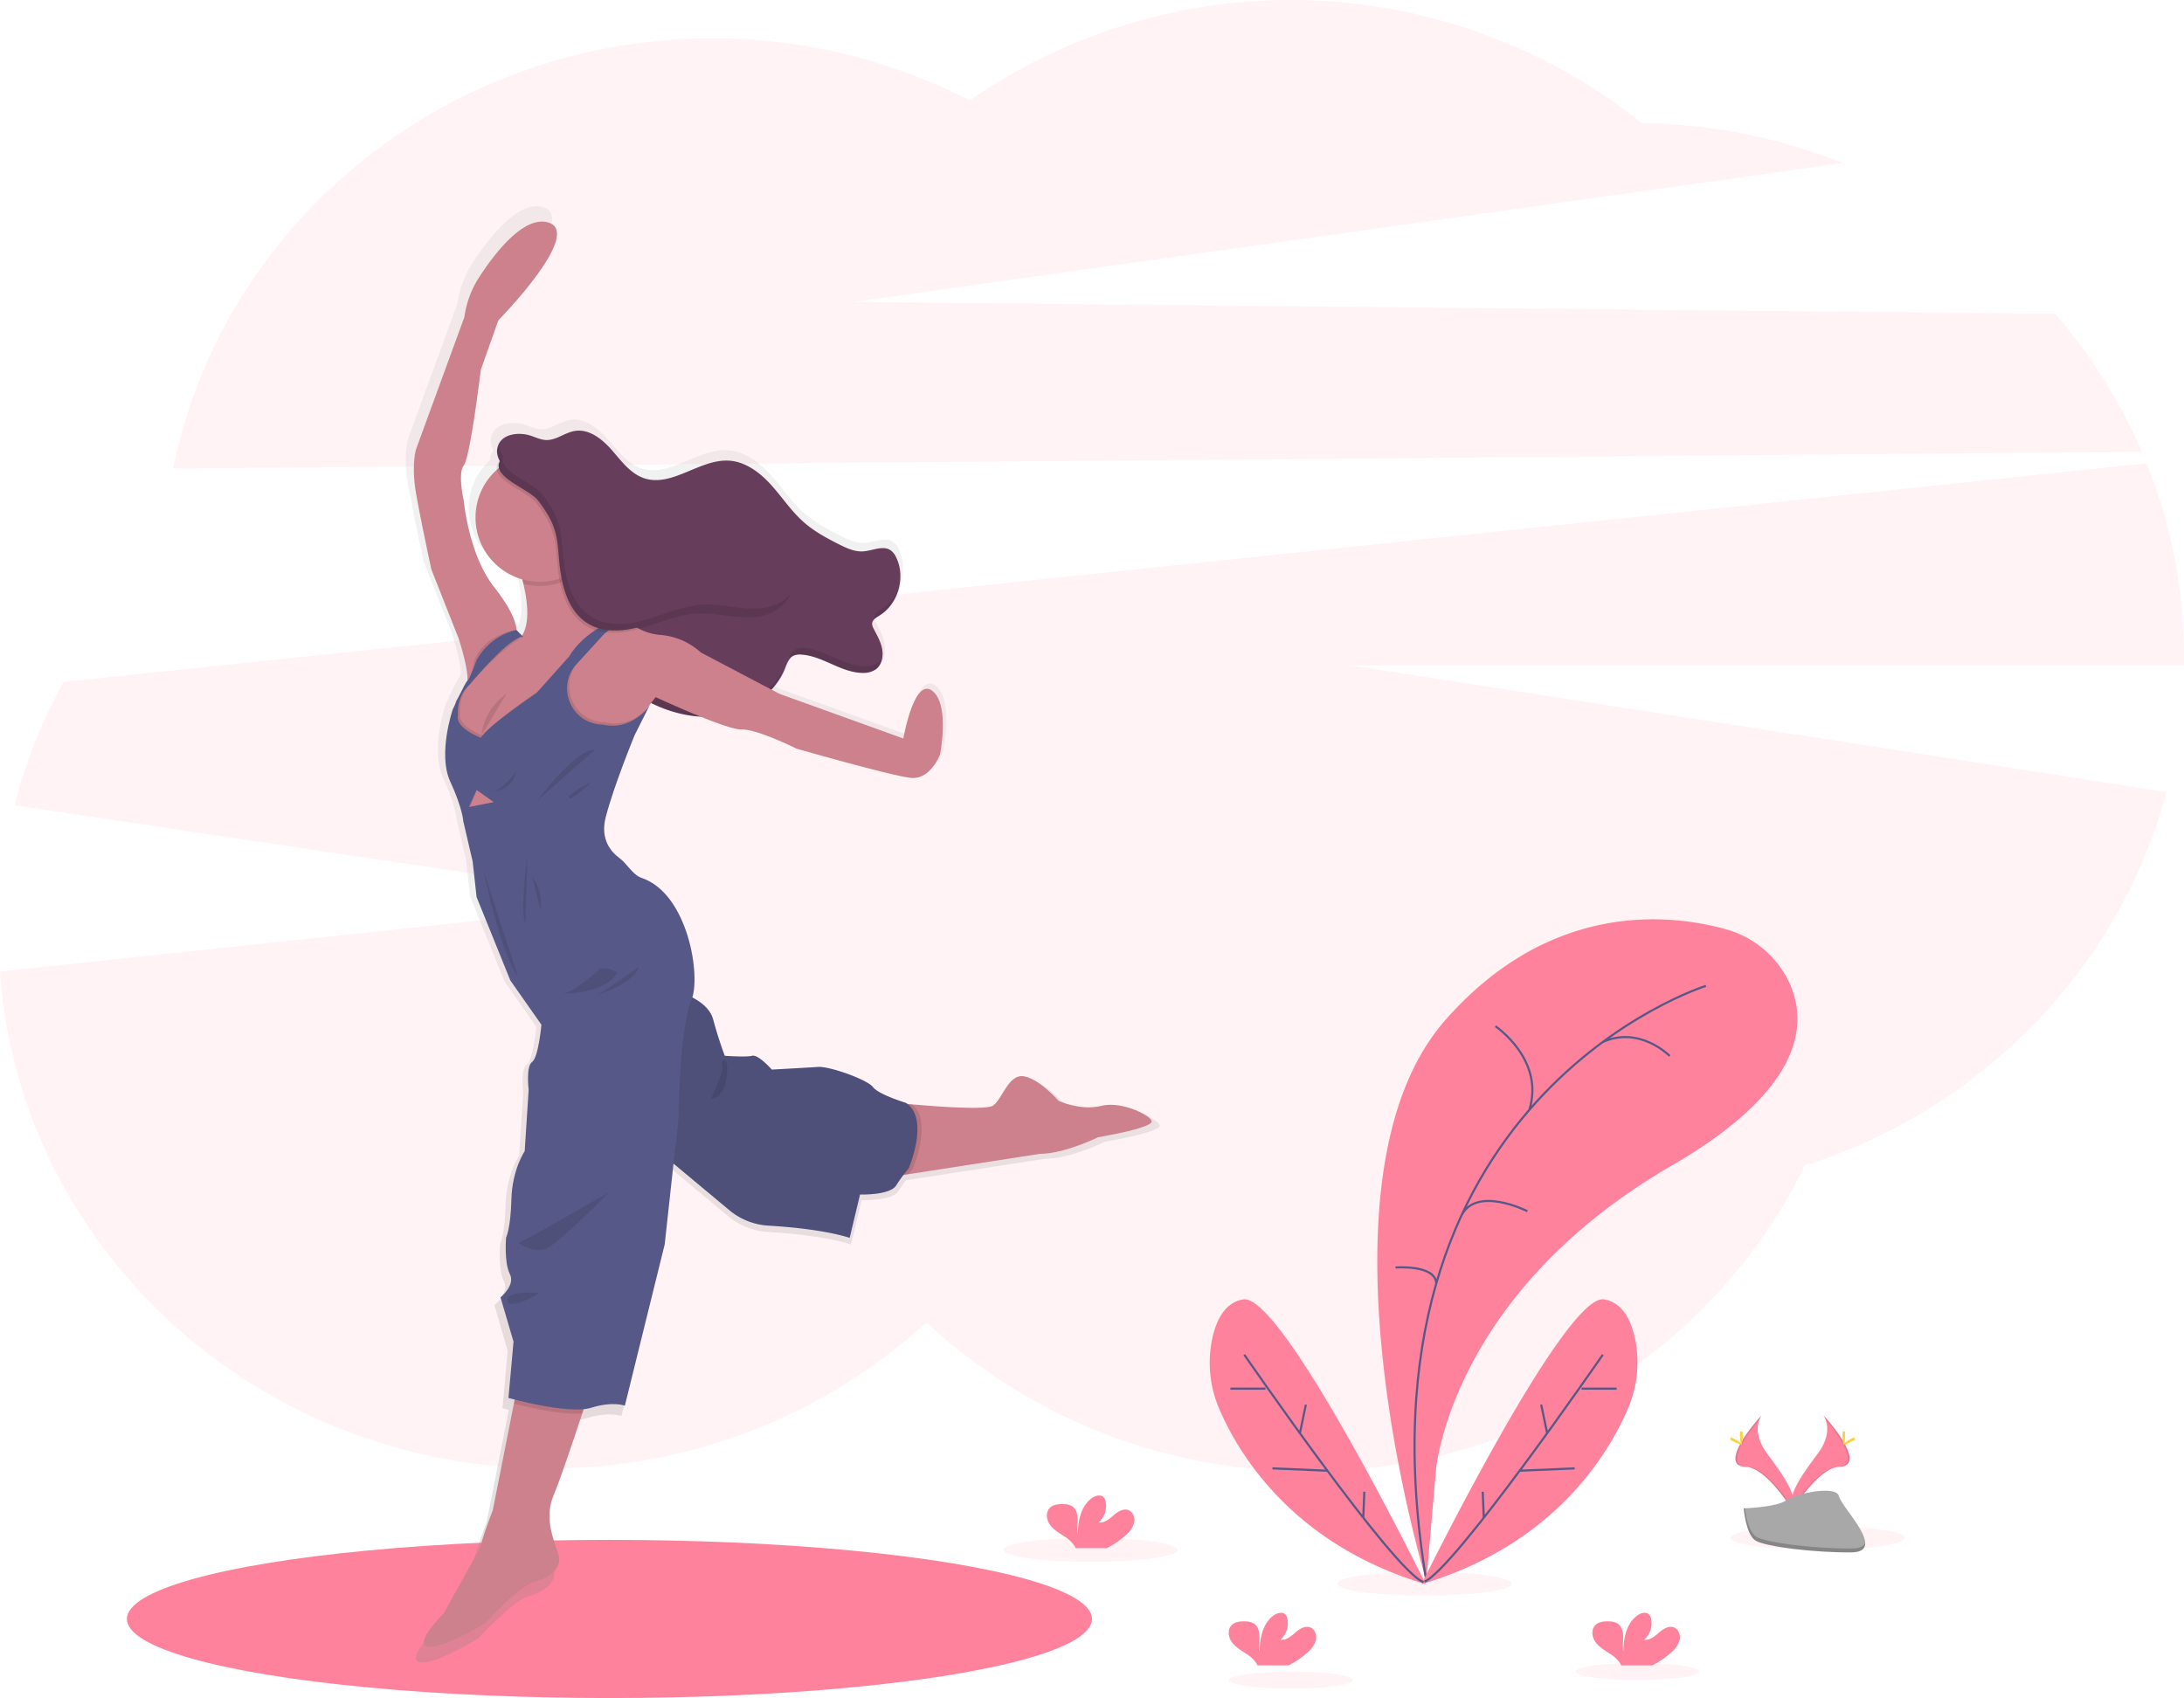 <svg xmlns="http://www.w3.org/2000/svg" data-name="Layer 1" width="1027.35" height="798.89"><defs><linearGradient id="a" x1="454.54" y1="832.71" x2="454.54" y2="147.53" gradientUnits="userSpaceOnUse"><stop offset="0" stop-color="gray" stop-opacity=".25"/><stop offset=".54" stop-color="gray" stop-opacity=".12"/><stop offset="1" stop-color="gray" stop-opacity=".1"/></linearGradient></defs><path d="M1007.48 212.56a250.48 250.48 0 00-40.75-64.93l-565.37-5.57 465.49-65.38a264.39 264.39 0 00-94.45-18.74 264.72 264.72 0 00-316.21-10.7 263.57 263.57 0 00-121-29.16c-125.62 0-230.3 87-253.78 202.38zM1027.36 309.32a244.38 244.38 0 00-17.62-91.32L29.88 320.85a245.29 245.29 0 00-23 58l303.43 45.24-310.36 33C9.29 587.7 121.26 690.84 258.04 690.84c68.85 0 131.42-26.14 177.77-68.76 46.51 43.43 109.67 70.13 179.26 70.13 103.26 0 192.38-58.79 233.88-143.8 83.27-26.42 147.95-92.78 170.09-175.79l-383.68-59.56h392c-.02-1.25 0-2.49 0-3.74z" fill="#ff829c" opacity=".1"/><ellipse cx="286.68" cy="761.68" rx="227" ry="37.21" fill="#ff829c"/><path d="M607.77 572.54c-10.21 2.56-20.69-2.42-20.69-2.42s-8.94-10.35-16.48-11.75-10.46 10.85-14.94 14c-3.1 2.21-25.46.63-39-.55l-2.33-.21c-.23-.17-.46-.35-.71-.51 0 0-13-4-15.71-7.54s-20.82-10.09-26.44-9.71-22.23 1.28-22.23 1.28-6.51-7.41-9.45-6.64-13.16-.06-13.16-.06-2.81-7.22-5.62-17.57c-1.31-4.83-5.67-8.22-9.94-10.45 3.84-13-3-50.08-24.24-57.33-4.63-1.58-7-6.83-10.94-9.71-3.53-2.57-9.31-8.63-6.48-19.58 4-15.33 13.92-39.47 13.92-39.47l7.39-14.76a20.62 20.62 0 01-2.34 2.93c1-1.28 2-2.54 2.86-3.6a62.13 62.13 0 0023.66 6.52c8.34 3.37 16.67 6.34 19.91 6.23 7.41-.26 26.31 9.2 26.31 9.2s45.47 13 54.92 14.05 14.05-11.24 14.05-11.24 4.91-24.23-3.81-30.65-13.79 23-13.79 23L453 374.56l-3.67-1.93a33.35 33.35 0 006.67-10.38c.92-2.29 1.76-4.91 3.95-6.05a5.58 5.58 0 011.88-.55 12.67 12.67 0 011.63 0c10.32.63 19.19 8.75 29.53 8.79h1.14a9.94 9.94 0 005.53-1.7 8.68 8.68 0 003.18-6.14 10.54 10.54 0 01-.5.94 12.33 12.33 0 000-4.45c-.64-3.51-2.47-6.66-4.11-9.83a5 5 0 01-.76-2.46 3.39 3.39 0 011.29-2.33 2.8 2.8 0 00.06.28 13.07 13.07 0 012.58-1.89 22.06 22.06 0 009.64-14.69c-.25.74-.55 1.47-.87 2.19a21.71 21.71 0 00-1.05-15.36 8.69 8.69 0 00-2.66-3.49c-3.73-2.62-8.74.17-13.29.47-4 .26-7.88-1.53-11.49-3.34-6.16-3.09-12.29-6.43-17.42-11-5.83-5.23-10.16-11.9-15.42-17.69S436.83 263 429 262.42c-14.23-1.1-27.65 13-41.18 8.4-6.6-2.23-10.94-8.33-15.53-13.57s-10.9-10.27-17.78-9.14c-4.78.8-8.92 4.51-13.76 4.37-2.53-.08-4.88-1.21-7.28-2-5.81-1.95-13.77-1-15.84 4.78a8.52 8.52 0 00.75 7.17 10.78 10.78 0 00-.82 1.35 4.62 4.62 0 00-.49 3 30.9 30.9 0 0012.2 52.72c.19.73.38 1.46.56 2.2 1.94 8.17 2.95 17.37.08 23.57-.18.38-.37.75-.58 1.11l-.25.11.11.11-.11-.11-.36-.37-2.18-2.28c-.12-2.38-1.46-8.76-10.78-20.6-12.27-15.59-14.57-41.39-14.57-41.39s-3.06-13.28 0-17.11 8.18-46 8.18-46l8.46-23.74s41.13-41.9 24-47c-11.63-3.47-25.5 14.41-33.2 26.23a46.77 46.77 0 00-7.16 19.24l-23.25 63.61s-2.3 7.67 0 20.95 7.41 36.79 7.41 36.79l13 32.95s4.79 14.23 4.37 20.41c-.57.37-2.57 4.33-4.3 7.93l-1.27 2-.09.81c-.85 1.81-1.44 3.11-1.44 3.11s-7.24 21.37-1.19 34.48S301 435.7 301 435.7l4.51 19.42 1.88 17 16.22 40.11 14.94 21.33s-1.4 15.71-4.47 17.88-1.66 13.41-1.66 13.41l-1.92 29.5s-6 8.82-6.38 23.12-2.56 18.4-2.56 18.4-1 12 1.79 17.5-4.47 11.24-4.47 11.24l6.23 21.39-2.43 27.08s1.13.31 3 .78l-.38 1.94-10.16 51.3s-5.49 14.06-5.74 17.37l-17.76 32.07s-14.82 14.69-7.79 16.09 27.47-11.24 27.47-11.24 16.86-18.14 23.5-19.79 14-6.4 11.88-13.29-7-17.37-2.3-28.49c3-7 9.38-26 13.76-39.26.24-.73.47-1.43.7-2.11a17.77 17.77 0 003.42-.65c10.73-3.32 16.35-1 16.35-1l19.16-77.53 4.21-38.9 26.83 22.38a32.25 32.25 0 0018.8 7.43c10.57.62 27.06 2.15 39 5.84l5-20.82s14.3.52 17.37-4.34c1.25-2 2.48-3.7 3.49-5l2.32-.36 63.29-9.79c11.75 0 27.85-7.93 27.85-7.93l9.84-1.91s14.68-2.94 16-5.37-13.79-10.5-24.02-7.96z" transform="translate(-86.32 -50.56)" fill="url(#a)"/><path d="M234.26 209.71c2-5.64 9.82-6.59 15.51-4.68 2.34.78 4.65 1.89 7.12 2 4.74.14 8.79-3.5 13.47-4.27 6.73-1.12 12.9 3.8 17.39 8.93s8.75 11.1 15.21 13.29c13.23 4.46 26.37-9.3 40.29-8.23 7.64.59 14.24 5.62 19.39 11.29s9.39 12.19 15.09 17.31c5 4.5 11 7.77 17.05 10.8 3.53 1.77 7.3 3.52 11.24 3.26 4.46-.29 9.36-3 13-.46a8.49 8.49 0 012.6 3.42c4.48 9.32.87 21.73-7.9 27.21-1.53.95-3.39 2-3.48 3.83a4.82 4.82 0 00.74 2.41c1.6 3.1 3.4 6.19 4 9.62s-.21 7.38-3 9.46a10.18 10.18 0 01-6.17 1.69c-10.12-.05-18.8-8-28.9-8.61a7.3 7.3 0 00-3.79.58c-2.14 1.11-3 3.68-3.87 5.92-4.68 11.69-16.3 19.82-28.7 22.05s-25.35-.91-36.45-6.87a8.61 8.61 0 01-2.21-1.52 9.45 9.45 0 01-1.91-3.87c-3.4-10.75-8-22-17.42-28.21-6.11-4-14.4-6.25-17.17-13-1.74-4.27-.65-9.12-1.09-13.72a21.09 21.09 0 00-13.93-17.58c-1.64-.55-3.44-.94-4.64-2.19a8.64 8.64 0 01-1.8-4.25c-1.49-6.77-2.48-13.92-4.56-20.53-1.59-5.18-7.24-9.15-5.11-15.08z" fill="#663d5b"/><g opacity=".1"><path d="M413.15 311.79a10.22 10.22 0 01-6.17 1.65c-10.11 0-18.79-8-28.89-8.6a7.29 7.29 0 00-3.79.57c-2.15 1.11-3 3.68-3.87 5.92-4.68 11.7-16.31 19.83-28.71 22.06s-25.35-.91-36.44-6.87a8.69 8.69 0 01-2.21-1.52 9.51 9.51 0 01-1.91-3.87c-3.4-10.76-8-22-17.42-28.22-6.12-4.05-14.41-6.24-17.17-13-1.75-4.28-.66-9.13-1.09-13.72a21.07 21.07 0 00-13.94-17.58c-1.64-.55-3.44-.95-4.64-2.19a8.57 8.57 0 01-1.79-4.26c-1.5-6.76-2.48-13.92-4.56-20.52-1.4-4.42-5.81-8-5.59-12.72a6.65 6.65 0 00-.34.77c-2.14 5.93 3.52 9.9 5.13 15 2.08 6.6 3.06 13.76 4.56 20.52a8.57 8.57 0 001.79 4.26c1.2 1.24 3 1.64 4.64 2.19a21.07 21.07 0 0113.94 17.59c.43 4.59-.66 9.44 1.09 13.72 2.76 6.79 11.05 9 17.17 13 9.4 6.23 14 17.46 17.42 28.22a9.51 9.51 0 001.91 3.87 8.69 8.69 0 002.21 1.52c11.09 6 24 9.09 36.44 6.87s24-10.36 28.71-22.06c.9-2.24 1.73-4.81 3.87-5.92a7.29 7.29 0 013.79-.57c10.1.61 18.78 8.56 28.89 8.6a10.22 10.22 0 006.17-1.68 8.48 8.48 0 003.12-6 7.43 7.43 0 01-2.32 2.97zM414.89 286.44c-1.53 1-3.4 2-3.49 3.83a3.05 3.05 0 00.17 1.08 12.59 12.59 0 012.52-1.85 21.55 21.55 0 009.43-14.37 21.07 21.07 0 01-8.63 11.31z"/></g><path d="M260.43 703.44c-4.63 10.88.13 21.12 2.25 27.88s-5.12 11.37-11.62 13-23 19.37-23 19.37-20 12.37-26.88 11 7.62-15.75 7.62-15.75l17.38-31.38c.25-3.24 5.62-17 5.62-17l9.94-50.2 1.32-6.67 35.24-2.13s-1.85 5.72-4.4 13.45c-4.29 13-10.57 31.64-13.47 38.43zM541.68 527.97c-1.25 2.38-15.62 5.25-15.62 5.25l-9.63 1.87s-15.75 7.76-27.25 7.76l-61.94 9.59-8.31 1.29v-35.14s4.18.44 10.1 1c13.23 1.16 35.12 2.7 38.15.54 4.38-3.12 7.25-15.12 14.62-13.74s16.13 11.5 16.13 11.5 10.25 4.87 20.25 2.37 24.75 5.33 23.5 7.71z" fill="#cc818c"/><path d="M429.43 549.72s-.89 1-2.19 2.71l-8.31 1.29v-35.13s4.18.44 10.1 1c9.94 7.85.4 30.13.4 30.13z" opacity=".1"/><path d="M309.81 541.6l33.27 27.76a31.58 31.58 0 0018.4 7.27c10.34.61 26.48 2.1 38.2 5.72l4.88-20.38s14 .5 17-4.25a68.93 68.93 0 015.87-8s10.13-23.62-1.37-30.87c0 0-12.75-3.88-15.38-7.38s-20.37-9.87-25.87-9.5-21.75 1.25-21.75 1.25-6.38-7.25-9.25-6.5-12.88 0-12.88 0-2.75-7.07-5.5-17.2-19.12-13.75-19.12-13.75z" fill="#565987"/><path d="M309.81 541.6l33.27 27.76a31.58 31.58 0 0018.4 7.27c10.34.61 26.48 2.1 38.2 5.72l4.88-20.38s14 .5 17-4.25a68.93 68.93 0 015.87-8s10.13-23.62-1.37-30.87c0 0-12.75-3.88-15.38-7.38s-20.37-9.87-25.87-9.5-21.75 1.25-21.75 1.25-6.38-7.25-9.25-6.5-12.88 0-12.88 0-2.75-7.07-5.5-17.2-19.12-13.75-19.12-13.75z" opacity=".1"/><path d="M294.93 292.72l-3.68.69h-.23l-.54.1-6.3 1.17-1.94 2.3-.08.08-6.23 7.38-5.25 5.15-.05.06-4.44 4.32-7.51 7.47-1.26 3.11-2.74 6.89-.71 1.75-7.5 8-4.79 10.25-11.2 6.5-12.05-6.25-5.5-8 1.25-11.46.25-2.29 3.67-5.89 3.33-5.36 6.5-9.25 12.5-8.5 2.24-.59 2.51-.66a9.29 9.29 0 00.53-.85 10.23 10.23 0 00.57-1.09c2.81-6.06 1.82-15.07-.08-23.06a116 116 0 00-5.77-17.5l33-4.75s-.32 6.4-.32 16.38c0 2.5 0 5.21.07 8.11.16 9 8.52 12.9 14.83 14.56a41.56 41.56 0 004.94 1c1.22.19 1.98.23 1.98.23z" fill="#cc818c"/><path d="M242.93 297.44s1.5-6-10.5-21.25-14.25-40.5-14.25-40.5-3-13 0-16.75 8-45 8-45l8.25-23.25s40.25-41 23.5-46c-11.38-3.4-25 14.11-32.49 25.67a45.75 45.75 0 00-7 18.83l-22.76 62.25s-2.25 7.5 0 20.5 7.25 36 7.25 36l12.75 32.28s6.71 20.1 3.23 22.55l7.77-11.49zM442.18 354.97s-4.5 12-13.75 11-53.75-13.75-53.75-13.75-18.5-9.25-25.75-9-40.5-15.25-40.5-15.25-2.34 3.08-4.95 6.32c-2.84 3.55-6 7.3-6.8 7.43-1.5.25-24.75 3.5-24.75 3.5l-15.75-7.25-1.5-6.53-.71-3 3.49-3.89 4.59-5.11 8.61-9.82.05-.06 11.49-12.49.08-.08 7.36-3 1.42-.58h.23c.88-.15 4.26-.46 8.79 2.1a25.2 25.2 0 0010.27 3.18 32.12 32.12 0 0119.33 8.28l37 19.47 58.25 21s5-28.75 13.5-22.5 3.75 30.03 3.75 30.03z" fill="#cc818c"/><path d="M303.48 334.29c-2.84 3.55-6 7.3-6.8 7.43-1.5.25-24.75 3.5-24.75 3.5l-15.75-7.25-1.5-6.53-.71 1.75-7.5 8-4.79 10.25-11.2 6.5-12.05-6.25-5.5-8 1.25-11.46c.63-1.36 2.35-5.06 3.92-8.18a25 25 0 012.78-4.86c1-.66 2.05-7.75 2.05-7.75 4.54-13.09 19.75-15.1 19.75-15.1l2.43 2.28 1.06 1.1c-.43-.07.08-1-.47-.85-.88.25-1.27 1.58-2.4 2.31-6.15 4-15.76 13.33-19.56 17.76a84.62 84.62 0 01-2.84 3.14c-5.49 5.81-4.48 13.51-4.48 13.51-1.37 6 10.75 10.5 10.75 10.5 3.38-5.62 26.25-21.12 26.25-21.12l15.4-17.25c4.72-8.22 14-13.65 19.18-16.19 2.29-1.12 3.79-1.68 3.79-1.68l5.76 2.46a7.68 7.68 0 00-4.61.2 15.75 15.75 0 00-2.47 1c-.3.15-.6.31-.88.48a27.55 27.55 0 00-4.42 3.19l-12.94 14.13c-9.89 10.79-2.44 28.24 12.19 28.49h.13c8.94 2.06 15.35-2.08 18.93-5.51zM278.3 651.59s-1.85 5.72-4.4 13.45c-9.78.73-25.93-3.05-32.16-4.65l1.32-6.67z" opacity=".1"/><path d="M246.18 299.72l-3.2-3.28s-11.55 1.58-18.72 13.92c0 0-3.35 9.25-4.38 9.91s-6.95 13.59-6.95 13.59-7.08 20.91-1.17 33.75 6.17 18.75 6.17 18.75l4.42 19 1.83 16.66 15.88 39.25 14.62 20.83s-1.37 15.37-4.37 17.5-1.63 13.12-1.63 13.12l-1.87 28.88s-5.88 8.62-6.25 22.62-2.5 18-2.5 18-1 11.75 1.75 17.13-4.38 11-4.38 11l6.13 20.87-2.38 26.5s28.25 7.88 38.75 4.63 16-1 16-1l18.75-75.91 6.5-59.62s.38-42.25 6-55.13c4.82-11-1.5-50.19-23.21-57.59-4.53-1.54-6.83-6.68-10.7-9.5-3.46-2.51-9.11-8.44-6.34-19.16 3.88-15 13.63-38.62 13.63-38.62l7.22-14.38s-7.85 12.7-22.22 9.45h-.13c-14.63-.26-22.08-17.71-12.19-28.49l12.94-14.14s7.13-6.57 12.38-4.91l-5.75-2.46s-16.19 6-23 17.87l-15.4 17.25s-22.85 15.43-26.23 21.09c0 0-12.12-4.5-10.75-10.5 0 0-1-7.71 4.48-13.52 1-1 1.92-2.06 2.84-3.13 4.93-5.76 18.56-21.04 23.43-20.23z" fill="#565987"/><path d="M248.06 402.72s-3.63 26.38-.88 31.75zM250.43 412.97l3.88 15.13s1.37-9.25-3.88-15.13zM227.43 409.44s7.75 38.5 16.25 50.13M282.06 455.85s-13.25 12.5-18.38 11.59c0 0 20.38.88 26.75-9.87 0 .03-4.12-2.97-8.37-1.72zM300.43 454.85s-17 12.37-20.37 13.5c0 0 18.37-5.25 20.37-13.5zM242.93 362.97s-8.5 10.88-12.75 9.63c0 0 10.38.37 12.75-9.63zM252.56 376.97s18.5-25.12 27.25-24.12c0 0-21 18.25-27.25 24.12zM278.18 367.83s-11.75 5.89-10.5 7.61 10.5-7.61 10.5-7.61zM286.68 560.72s-39.25 22.88-42.87 24c0 0 6.75 5.13 13.12 2.63s29.75-26.63 29.75-26.63zM253.81 608.35s-15.75-1.63-15.13 3.5 15.13-3.5 15.13-3.5zM273.43 252.44s-.32 6.4-.32 16.38a30.28 30.28 0 01-26.91 5.86 116 116 0 00-5.77-17.5z" opacity=".1"/><circle cx="253.93" cy="243.48" r="30.25" fill="#cc818c"/><path d="M261.86 261.94c.85 12.37 3.45 26.52 14.19 32.74 7.76 4.49 17.54 3.31 26.13.75s17-6.38 25.94-6.81c6.87-.33 13.66 1.36 20.51 1.79s14.35-.64 19.24-5.46c7-6.86 5.72-19.33-.91-26.54s-17-9.83-26.82-9.56c-12 .33-25.4 4-34.89-3.28-6.37-4.9-8.78-13.4-14.14-19.39-8.95-10-48.53-24.44-56.91-8.14-3.93 7.63 13.93 13.08 18.07 18.6 6.54 8.71 8.81 13.88 9.59 25.3z" opacity=".1"/><path d="M262.79 260.87c.86 12.38 3.45 26.53 14.19 32.74 7.76 4.49 17.54 3.31 26.13.76s17-6.38 25.95-6.81c6.86-.33 13.65 1.35 20.51 1.79s14.34-.64 19.23-5.46c7-6.87 5.72-19.33-.91-26.54s-17-9.83-26.81-9.56c-12 .32-25.41 4-34.9-3.29-6.37-4.9-8.78-13.39-14.14-19.39-8.95-10-48.53-24.43-56.91-8.13-3.93 7.62 13.93 13.07 18.08 18.6 6.53 8.7 8.8 13.86 9.58 25.29z" fill="#663d5b"/><path d="M226.41 346.08a27.94 27.94 0 0111.89-19.74M339.83 502.72a9.85 9.85 0 01-.71 2.85 90.93 90.93 0 01-4.72 11.47c2.67-.23 4.87-2.33 6-4.75a23 23 0 001.61-7.81 14.16 14.16 0 00.07-2.52c-.07-.78-.57-3.76-1.86-3.23-1.04.44-.37 3.2-.39 3.99zM370.6 280.76c-4.9 4.82-12.38 5.9-19.24 5.46s-13.68-2.12-20.51-1.78c-9 .43-17.34 4.25-25.94 6.81s-18.37 3.74-26.14-.75c-10.73-6.22-13.33-20.37-14.18-32.74-.78-11.42-3.06-16.59-9.59-25.3-3.95-5.27-20.35-10.47-18.47-17.55a11.14 11.14 0 00-1.4 2.08c-3.93 7.62 13.93 13.07 18.08 18.6 6.53 8.7 8.8 13.88 9.58 25.29.86 12.38 3.45 26.53 14.19 32.74 7.76 4.49 17.54 3.31 26.13.76s17-6.38 25.95-6.81c6.86-.33 13.65 1.35 20.51 1.79s14.34-.64 19.23-5.46a14.92 14.92 0 003.25-4.82 14.4 14.4 0 01-1.45 1.68z" opacity=".1"/><path fill="#cc818c" d="M224.24 371.69l-3.67 8 11.67-2.33-8-5.67z"/><path opacity=".1" d="M224.24 371.69l-3.02 8h-.65l3.67-8z"/><ellipse cx="513.02" cy="729.17" rx="41" ry="5.63" fill="#ff829c" opacity=".1"/><ellipse cx="670.07" cy="745.09" rx="41" ry="5.63" fill="#ff829c" opacity=".1"/><ellipse cx="855.06" cy="723.54" rx="41" ry="5.63" fill="#ff829c" opacity=".1"/><ellipse cx="607.21" cy="790.43" rx="29.14" ry="4" fill="#ff829c" opacity=".1"/><ellipse cx="770.21" cy="786.43" rx="29.14" ry="4" fill="#ff829c" opacity=".1"/><path d="M670.96 743.83s-57.5-188.5 9-264c49.74-56.48 106.21-49.72 131.5-42.74a46.71 46.71 0 0130.16 25.07c8.84 19.08 7.25 50-55.16 86.17-104.5 60.5-111 143.5-111 143.5z" fill="#ff829c"/><path d="M802.46 463.83s-169.5 53-131.5 280M703.46 482.83s23.33 15.73 15.92 39.36M785.46 496.83s-14.27-14.52-31.64-6.51M718.46 569.83s-25.06-12.72-31.54 3.21M656.46 596.33s18.81-1.5 19.15 7.5" fill="none" stroke="#565987" stroke-miterlimit="10"/><path d="M668.68 745.33s67.34-137 85.84-134c8.79 1.42 12.84 10.07 14.67 18.75a55.1 55.1 0 01-3.72 33.36c-9.55 21.91-35.22 63.54-96.79 81.89z" fill="#ff829c"/><path d="M753.97 637.33s-70.68 102.5-84.34 107M760.47 653.33h-16.5M740.71 690.83l-25.86 1.11M724.97 660.83l2.81 13.47M697.47 701.83l.5 12.24" fill="none" stroke="#565987" stroke-miterlimit="10"/><path d="M670.68 745.33s-67.34-137-85.84-134c-8.79 1.42-12.84 10.07-14.67 18.75a55.1 55.1 0 003.62 33.36c9.55 21.91 35.22 63.54 96.89 81.89z" fill="#ff829c"/><path d="M585.29 637.33s70.68 102.5 84.34 107M578.78 653.33h16.5M598.55 690.83l25.86 1.11M614.28 660.83l-2.8 13.47M641.78 701.83l-.5 12.24" fill="none" stroke="#565987" stroke-miterlimit="10"/><path d="M786.26 777.32a11.63 11.63 0 003.84-5.78c.49-2.3-.49-5.05-2.68-5.89-2.46-.94-5.09.76-7.08 2.48s-4.28 3.69-6.89 3.32a10.47 10.47 0 003.23-9.81 4 4 0 00-.9-2c-1.36-1.46-3.84-.83-5.48.32-5.2 3.66-6.65 10.72-6.67 17.08-.53-2.3-.09-4.69-.1-7s-.66-5-2.64-6.22a8 8 0 00-4-1c-2.34-.08-4.94.15-6.54 1.86-2 2.12-1.47 5.69.26 8s4.35 3.8 6.76 5.42a14.82 14.82 0 014.84 4.61 4.41 4.41 0 01.36.82h14.65a40.77 40.77 0 009.04-6.21zM529.68 722.15a11.64 11.64 0 003.83-5.79c.5-2.3-.48-5-2.68-5.89-2.46-.94-5.08.76-7.08 2.49s-4.28 3.68-6.88 3.32a10.5 10.5 0 003.21-9.84 4.08 4.08 0 00-.9-2c-1.37-1.46-3.84-.84-5.48.31-5.2 3.66-6.65 10.72-6.68 17.08-.52-2.29-.08-4.68-.09-7s-.66-5-2.65-6.23a7.91 7.91 0 00-4-.94c-2.33-.09-4.94.14-6.53 1.85-2 2.13-1.47 5.69.25 8s4.35 3.8 6.77 5.42a15 15 0 014.83 4.61 4.16 4.16 0 01.36.83h14.66a41.11 41.11 0 009.06-6.22zM615.17 777.32a11.63 11.63 0 003.84-5.78c.49-2.3-.49-5.05-2.68-5.89-2.46-.94-5.09.76-7.08 2.48s-4.28 3.69-6.89 3.32a10.47 10.47 0 003.24-9.81 4 4 0 00-.9-2c-1.36-1.46-3.84-.83-5.48.32-5.2 3.66-6.65 10.72-6.67 17.08-.53-2.3-.09-4.69-.1-7s-.66-5-2.64-6.22a8 8 0 00-4-1c-2.34-.08-4.94.15-6.54 1.86-2 2.12-1.47 5.69.26 8s4.35 3.8 6.76 5.42a14.82 14.82 0 014.84 4.61 4.41 4.41 0 01.36.82h14.65a40.77 40.77 0 009.03-6.21zM857.68 665.79s5.5 7.18-2.53 18-14.65 20-12 26.76c0 0 12.12-20.14 22-20.42s3.42-12.23-7.47-24.34z" fill="#ff829c"/><path d="M857.68 665.79a8.63 8.63 0 011.12 2.25c9.63 11.3 14.75 21.85 5.5 22.12-8.61.24-18.94 15.65-21.42 19.54a9.06 9.06 0 00.29.88s12.12-20.14 22-20.42 3.4-12.26-7.49-24.37z" opacity=".1"/><path d="M867.93 674.94c0 2.53-.28 4.58-.63 4.58s-.62-2.08-.62-4.58.35-1.33.7-1.33.55-1.17.55 1.33z" fill="#ffd037"/><path d="M871.44 677.96c-2.22 1.21-4.16 1.94-4.32 1.64s1.49-1.54 3.71-2.75 1.35-.33 1.51 0 1.34-.1-.9 1.11z" fill="#ffd037"/><path d="M828.68 665.79s-5.5 7.18 2.53 18 14.65 20 12 26.76c0 0-12.11-20.14-22-20.42s-3.35-12.23 7.47-24.34z" fill="#ff829c"/><path d="M828.68 665.79a8.82 8.82 0 00-1.13 2.25c-9.62 11.3-14.74 21.85-5.5 22.12 8.62.24 19 15.65 21.43 19.54a7 7 0 01-.3.88s-12.11-20.14-22-20.42-3.32-12.26 7.5-24.37z" opacity=".1"/><path d="M818.49 674.94c0 2.53.29 4.58.64 4.58s.63-2.05.63-4.58-.35-1.33-.7-1.33-.57-1.17-.57 1.33z" fill="#ffd037"/><path d="M814.99 677.96c2.22 1.21 4.15 1.94 4.32 1.64s-1.49-1.54-3.71-2.75-1.35-.33-1.52 0-1.31-.1.91 1.11z" fill="#ffd037"/><path d="M820.24 709.64s15.36-.47 20-3.77 23.63-7.23 24.78-1.94 23.08 26.29 5.74 26.43-40.29-2.7-44.91-5.52-5.61-15.2-5.61-15.2z" fill="#a8a8a8"/><path d="M871.06 728.52c-17.34.14-40.3-2.7-44.92-5.52-3.51-2.14-4.92-9.83-5.38-13.38h-.52s1 12.39 5.6 15.2 27.57 5.66 44.91 5.52c5 0 6.73-1.82 6.64-4.46-.71 1.61-2.61 2.61-6.33 2.64z" opacity=".2"/></svg>
